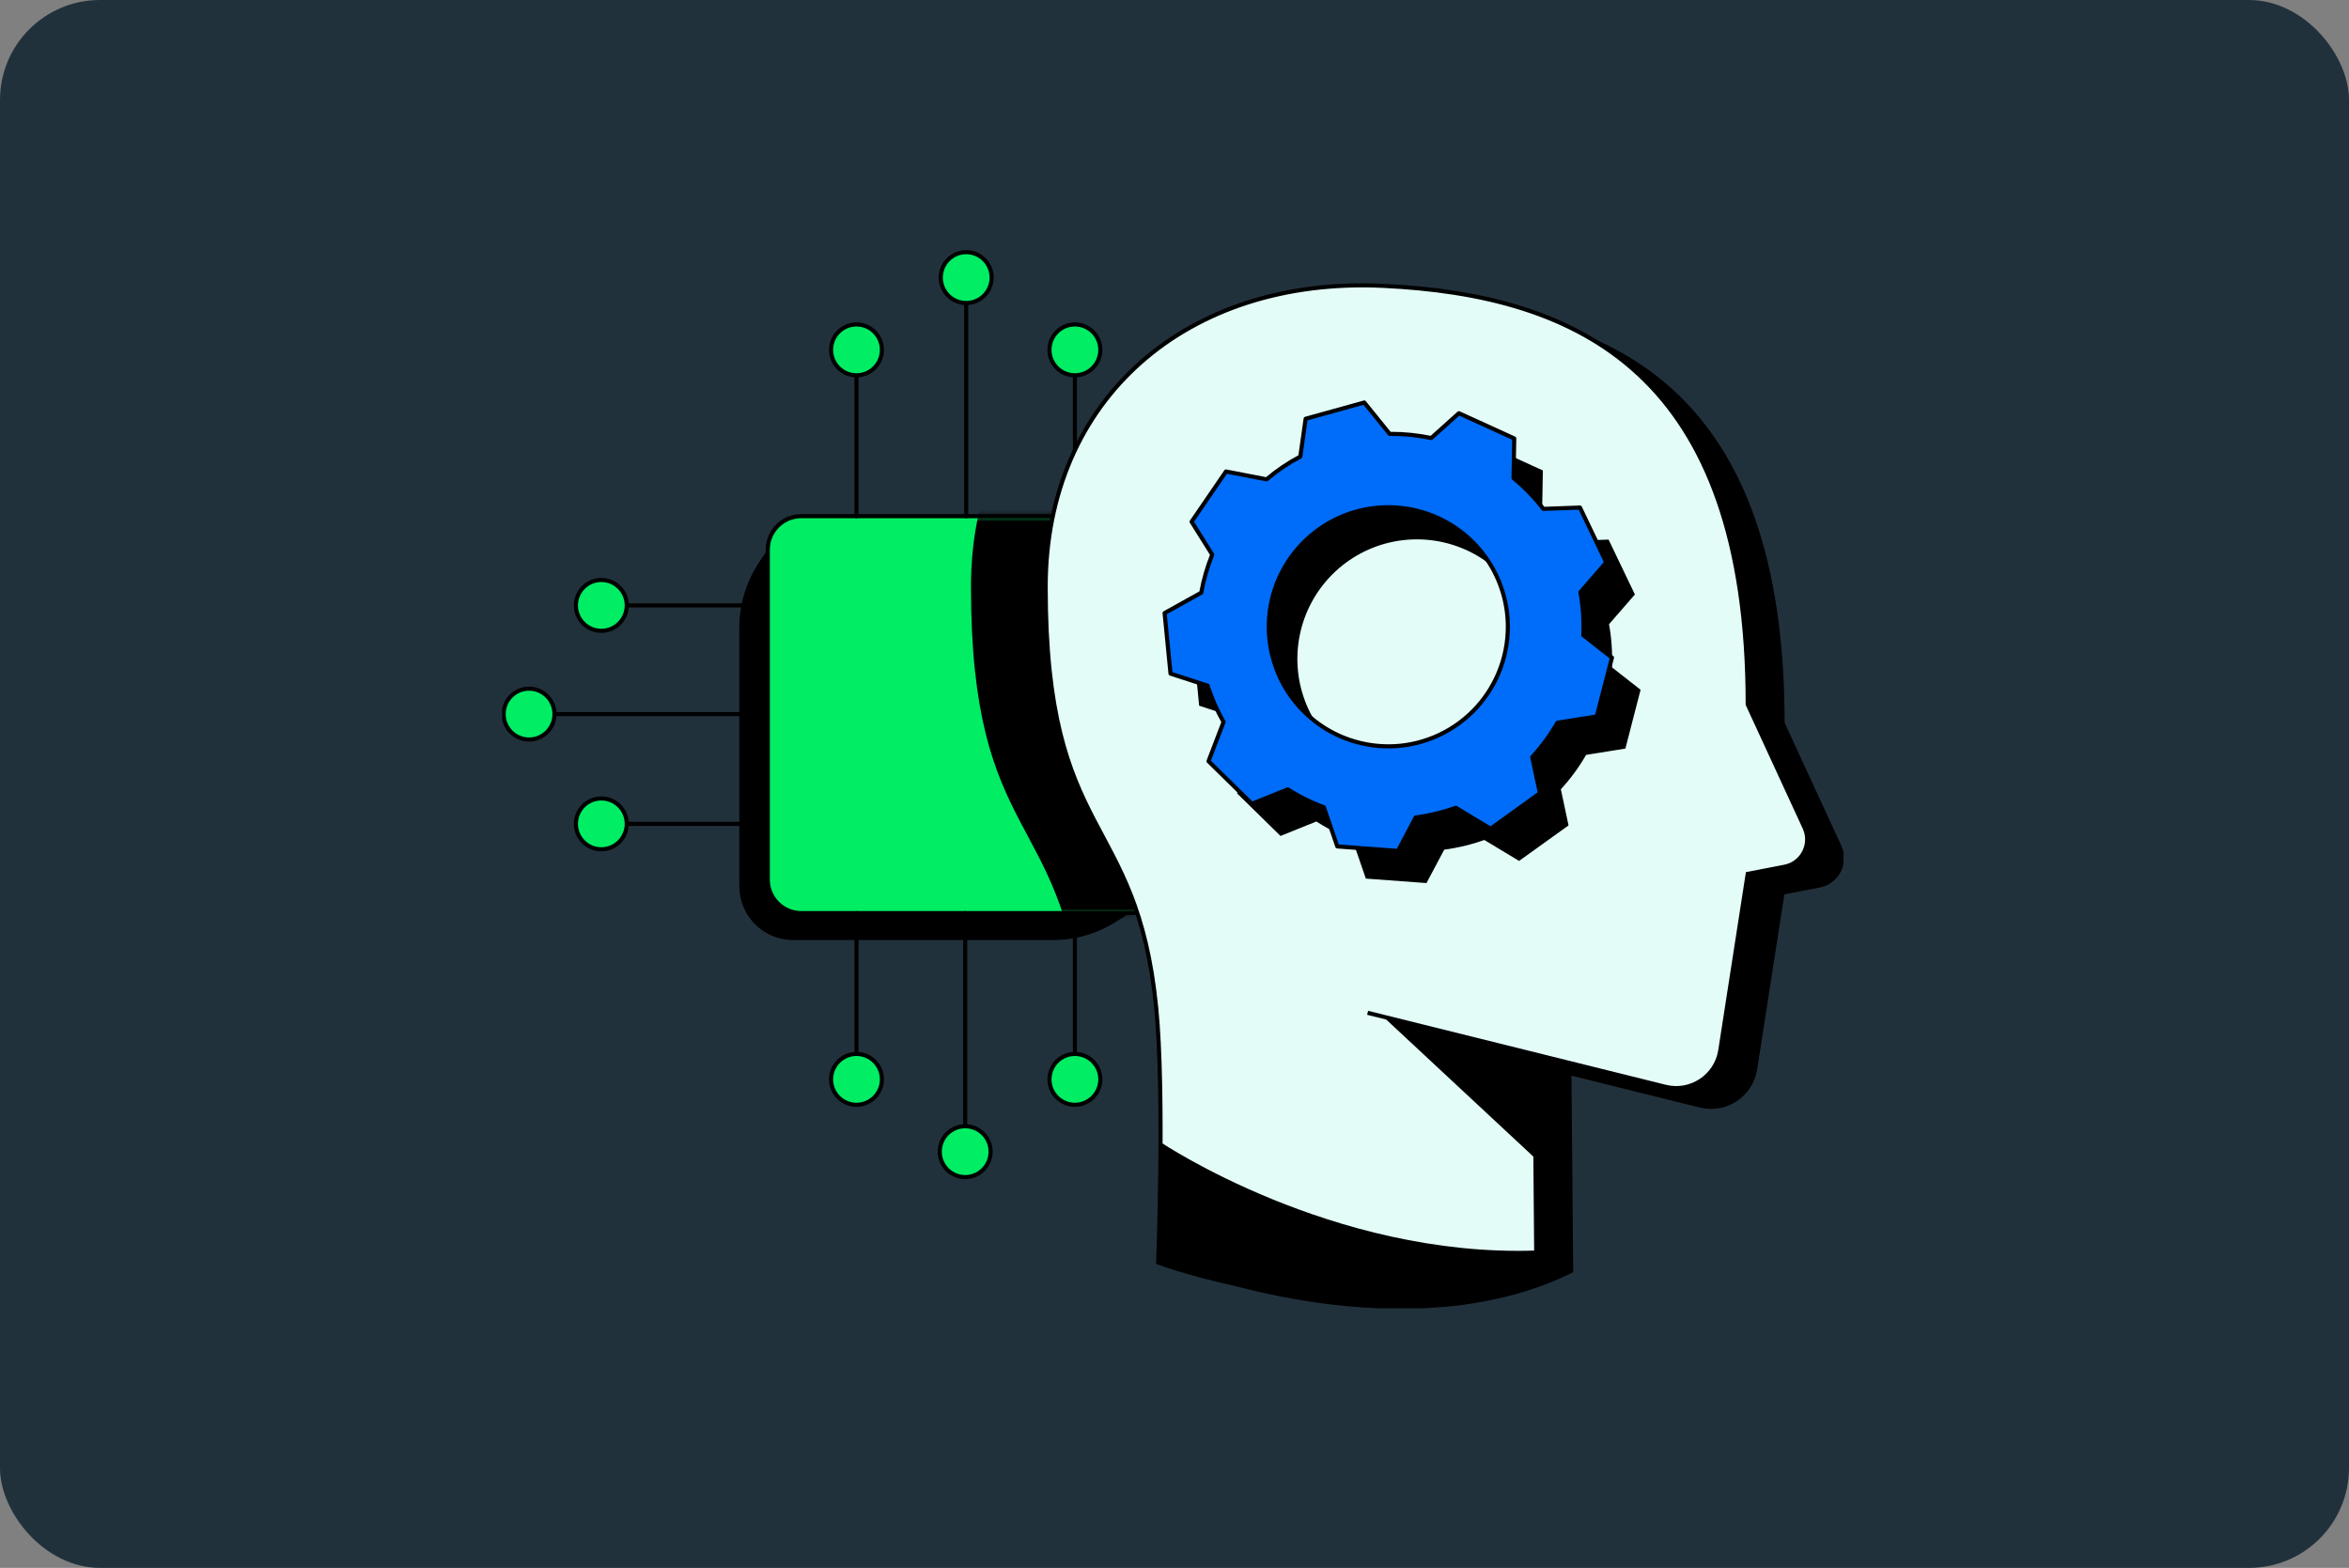 <?xml version="1.0" encoding="utf-8"?>
<svg xmlns="http://www.w3.org/2000/svg" width="376" height="251" viewBox="0 0 376 251" fill="none">
<rect x="0" y="0" width="376" height="251" fill="#808080" stroke="none"/>
<g clip-path="url(#clip0_749_527)">
<rect width="376" height="251" rx="16" fill="#21313C"/>
<g clip-path="url(#clip1_749_527)">
<path d="M264.613 70.876C266.129 70.876 267.357 69.647 267.357 68.131C267.357 66.615 266.129 65.386 264.613 65.386C263.098 65.386 261.869 66.615 261.869 68.131C261.869 69.647 263.098 70.876 264.613 70.876Z" fill="#00ED64" stroke="black" stroke-width="0.656" stroke-linecap="round" stroke-linejoin="round"/>
<path d="M124.821 85.61L121.74 90.262C119.737 93.285 118.67 96.834 118.67 100.462V141.885C118.67 146.459 122.374 150.164 126.946 150.164H168.564C172.063 150.164 175.485 149.17 178.439 147.297L183.917 143.826" fill="black"/>
<path d="M124.821 85.61L121.74 90.262C119.737 93.285 118.67 96.834 118.67 100.462V141.885C118.67 146.459 122.374 150.164 126.946 150.164H168.564C172.063 150.164 175.485 149.17 178.439 147.297L183.917 143.826" stroke="black" stroke-width="0.656" stroke-miterlimit="10"/>
<path d="M181.059 82.631H128.26C125.299 82.631 122.898 85.032 122.898 87.994V140.812C122.898 143.775 125.299 146.176 128.26 146.176H181.059C184.02 146.176 186.42 143.775 186.42 140.812V87.994C186.42 85.032 184.02 82.631 181.059 82.631Z" fill="#00ED64" stroke="black" stroke-width="0.656" stroke-linecap="round" stroke-linejoin="round"/>
<path d="M154.66 82.631V48.506" stroke="black" stroke-width="0.656" stroke-linecap="round" stroke-linejoin="round"/>
<path d="M154.66 48.511C156.907 48.511 158.729 46.688 158.729 44.44C158.729 42.192 156.907 40.369 154.66 40.369C152.412 40.369 150.59 42.192 150.59 44.44C150.59 46.688 152.412 48.511 154.66 48.511Z" fill="#00ED64" stroke="black" stroke-width="0.656" stroke-linecap="round" stroke-linejoin="round"/>
<path d="M172.059 82.631V60.081" stroke="black" stroke-width="0.656" stroke-linecap="round" stroke-linejoin="round"/>
<path d="M172.058 60.081C174.306 60.081 176.128 58.258 176.128 56.01C176.128 53.761 174.306 51.939 172.058 51.939C169.81 51.939 167.988 53.761 167.988 56.01C167.988 58.258 169.81 60.081 172.058 60.081Z" fill="#00ED64" stroke="black" stroke-width="0.656" stroke-linecap="round" stroke-linejoin="round"/>
<path d="M137.098 82.631V60.081" stroke="black" stroke-width="0.656" stroke-linecap="round" stroke-linejoin="round"/>
<path d="M137.097 60.081C139.345 60.081 141.167 58.258 141.167 56.01C141.167 53.761 139.345 51.939 137.097 51.939C134.849 51.939 133.027 53.761 133.027 56.01C133.027 58.258 134.849 60.081 137.097 60.081Z" fill="#00ED64" stroke="black" stroke-width="0.656" stroke-linecap="round" stroke-linejoin="round"/>
<path d="M154.496 146.176V180.295" stroke="black" stroke-width="0.656" stroke-linecap="round" stroke-linejoin="round"/>
<path d="M154.495 188.438C156.743 188.438 158.565 186.615 158.565 184.367C158.565 182.118 156.743 180.295 154.495 180.295C152.248 180.295 150.426 182.118 150.426 184.367C150.426 186.615 152.248 188.438 154.495 188.438Z" fill="#00ED64" stroke="black" stroke-width="0.656" stroke-linecap="round" stroke-linejoin="round"/>
<path d="M137.098 146.176V168.726" stroke="black" stroke-width="0.656" stroke-linecap="round" stroke-linejoin="round"/>
<path d="M137.097 176.863C139.345 176.863 141.167 175.041 141.167 172.792C141.167 170.544 139.345 168.721 137.097 168.721C134.849 168.721 133.027 170.544 133.027 172.792C133.027 175.041 134.849 176.863 137.097 176.863Z" fill="#00ED64" stroke="black" stroke-width="0.656" stroke-linecap="round" stroke-linejoin="round"/>
<path d="M172.059 146.176V168.726" stroke="black" stroke-width="0.656" stroke-linecap="round" stroke-linejoin="round"/>
<path d="M172.058 176.863C174.306 176.863 176.128 175.041 176.128 172.792C176.128 170.544 174.306 168.721 172.058 168.721C169.81 168.721 167.988 170.544 167.988 172.792C167.988 175.041 169.81 176.863 172.058 176.863Z" fill="#00ED64" stroke="black" stroke-width="0.656" stroke-linecap="round" stroke-linejoin="round"/>
<path d="M122.864 114.318H88.752" stroke="black" stroke-width="0.656" stroke-linecap="round" stroke-linejoin="round"/>
<path d="M84.687 118.389C86.934 118.389 88.757 116.566 88.757 114.318C88.757 112.07 86.934 110.247 84.687 110.247C82.439 110.247 80.617 112.07 80.617 114.318C80.617 116.566 82.439 118.389 84.687 118.389Z" fill="#00ED64" stroke="black" stroke-width="0.656" stroke-linecap="round" stroke-linejoin="round"/>
<path d="M122.864 96.917H100.322" stroke="black" stroke-width="0.656" stroke-linecap="round" stroke-linejoin="round"/>
<path d="M96.253 100.988C98.501 100.988 100.323 99.165 100.323 96.917C100.323 94.668 98.501 92.846 96.253 92.846C94.006 92.846 92.184 94.668 92.184 96.917C92.184 99.165 94.006 100.988 96.253 100.988Z" fill="#00ED64" stroke="black" stroke-width="0.656" stroke-linecap="round" stroke-linejoin="round"/>
<path d="M122.864 131.89H100.322" stroke="black" stroke-width="0.656" stroke-linecap="round" stroke-linejoin="round"/>
<path d="M96.253 135.961C98.501 135.961 100.323 134.138 100.323 131.89C100.323 129.642 98.501 127.819 96.253 127.819C94.006 127.819 92.184 129.642 92.184 131.89C92.184 134.138 94.006 135.961 96.253 135.961Z" fill="#00ED64" stroke="black" stroke-width="0.656" stroke-linecap="round" stroke-linejoin="round"/>
<mask id="mask0_749_527" style="mask-type:luminance" maskUnits="userSpaceOnUse" x="122" y="82" width="65" height="65">
<path d="M181.061 82.631H128.262C125.301 82.631 122.9 85.032 122.9 87.994V140.812C122.9 143.775 125.301 146.176 128.262 146.176H181.061C184.022 146.176 186.422 143.775 186.422 140.812V87.994C186.422 85.032 184.022 82.631 181.061 82.631Z" fill="white"/>
</mask>
<g mask="url(#mask0_749_527)">
<path d="M233.674 168.779L233.957 202.114C207.882 215.006 173.428 202.114 173.428 202.114C173.428 202.114 174.481 175.162 173.116 161.325C170.011 129.764 155.424 134.937 155.424 93.948C155.424 63.826 178.092 44.274 209.441 45.761C240.79 47.248 267.796 59.76 267.796 112.768L276.901 132.509C278.114 135.137 276.54 138.209 273.699 138.755L267.796 139.896L263.41 168.141C262.767 172.29 258.702 174.991 254.627 173.982L206.956 162.139" fill="black"/>
</g>
<path d="M251.209 171.788L251.492 203.46C225.417 216.351 190.963 203.46 190.963 203.46C190.963 203.46 192.016 178.17 190.651 164.328C187.547 132.768 172.959 137.941 172.959 96.951C172.959 66.829 195.627 47.278 226.976 48.765C258.325 50.252 285.332 62.763 285.332 115.771L294.436 135.513C295.65 138.141 294.075 141.212 291.234 141.758L285.332 142.899L280.945 171.144C280.302 175.293 276.237 177.994 272.162 176.985L224.491 165.142" fill="black"/>
<path d="M251.209 171.788L251.492 203.46C225.417 216.351 190.963 203.46 190.963 203.46C190.963 203.46 192.016 178.17 190.651 164.328C187.547 132.768 172.959 137.941 172.959 96.951C172.959 66.829 195.627 47.278 226.976 48.765C258.325 50.252 285.332 62.763 285.332 115.771L294.436 135.513C295.65 138.141 294.075 141.212 291.234 141.758L285.332 142.899L280.945 171.144C280.302 175.293 276.237 177.994 272.162 176.985L224.491 165.142" stroke="black" stroke-width="0.656" stroke-miterlimit="10"/>
<path d="M245.629 168.779L245.912 202.114C219.837 215.006 185.383 202.114 185.383 202.114C185.383 202.114 186.436 175.162 185.071 161.325C181.966 129.764 167.379 134.937 167.379 93.948C167.379 63.826 190.047 44.274 221.396 45.761C252.745 47.248 279.752 59.76 279.752 112.768L288.856 132.509C290.07 135.137 288.495 138.209 285.654 138.755L279.752 139.896L275.365 168.141C274.722 172.29 270.657 174.991 266.582 173.982L218.911 162.139" fill="#E3FCF7"/>
<path d="M245.629 168.779L245.912 202.114C219.837 215.006 185.383 202.114 185.383 202.114C185.383 202.114 186.436 175.162 185.071 161.325C181.966 129.764 167.379 134.937 167.379 93.948C167.379 63.826 190.047 44.274 221.396 45.761C252.745 47.248 279.752 59.76 279.752 112.768L288.856 132.509C290.07 135.137 288.495 138.209 285.654 138.755L279.752 139.896L275.365 168.141C274.722 172.29 270.657 174.991 266.582 173.982L218.911 162.139" stroke="black" stroke-width="0.656" stroke-miterlimit="10"/>
<path d="M258.023 106.819V106.8C258.116 104.503 257.964 102.202 257.56 99.945V99.925L259.919 97.21L261.669 95.196L261.693 95.167L257.482 86.381L251.633 86.59L251.614 86.571C250.215 84.767 248.626 83.119 246.867 81.666L246.847 81.646L246.964 75.313L238.098 71.276L237.124 72.153L233.727 75.215L233.683 75.259H233.663C231.548 74.811 229.394 74.586 227.235 74.582H227.02L222.955 69.56L213.573 72.163L212.72 78.209L212.701 78.228C210.79 79.233 208.996 80.447 207.354 81.841L207.334 81.861L200.833 80.618L195.33 88.653L198.63 93.918V93.938C197.835 95.893 197.245 97.926 196.87 99.998V100.018L191.002 103.28L191.947 112.973L197.884 114.913V114.933C198.527 116.932 199.375 118.862 200.413 120.691L200.433 120.71L198.015 127.005L204.966 133.826L210.707 131.51L210.727 131.529C211.921 132.29 213.168 132.968 214.455 133.558C215.094 133.831 215.766 134.118 216.444 134.372H216.463L218.627 140.652L228.336 141.368L231.173 136.02H231.192C231.738 135.947 232.284 135.859 232.82 135.757C233.424 135.64 234.019 135.518 234.628 135.362C234.828 135.313 235.028 135.259 235.223 135.206C236.022 134.996 236.807 134.752 237.582 134.474H237.601L243.158 137.824L245.824 135.908L251.073 132.139L249.84 126.351L249.859 126.332C251.394 124.664 252.74 122.831 253.875 120.866L253.895 120.847L260.114 119.847H260.172L262.604 110.423L258.013 106.824L258.023 106.819ZM226.801 124.621C223.019 124.621 219.319 123.499 216.171 121.398C213.022 119.296 210.571 116.303 209.123 112.807C207.676 109.311 207.295 105.459 208.036 101.749C208.772 98.034 210.595 94.625 213.271 91.949C215.947 89.272 219.353 87.448 223.067 86.712C226.776 85.976 230.627 86.351 234.121 87.799C237.616 89.248 240.604 91.7 242.709 94.85C244.81 97.999 245.936 101.7 245.936 105.484C245.936 110.559 243.918 115.43 240.331 119.018C236.744 122.607 231.874 124.625 226.801 124.625V124.621Z" fill="black"/>
<path d="M253.442 101.676V101.656C253.539 99.365 253.383 97.068 252.984 94.811V94.791L255.338 92.08L257.088 90.067L257.112 90.042L252.901 81.251L247.052 81.466L247.033 81.447C245.634 79.642 244.045 77.995 242.286 76.542L242.266 76.522L242.383 70.189L233.522 66.151L232.547 67.029L229.15 70.076L229.106 70.12H229.087C226.972 69.677 224.817 69.452 222.653 69.457H222.439L218.374 64.435L208.992 67.039L208.139 73.085L208.119 73.104C206.209 74.109 204.415 75.323 202.768 76.717L202.748 76.737L196.242 75.479L190.739 83.519L194.039 88.784V88.804C193.249 90.759 192.659 92.792 192.284 94.864V94.884L186.416 98.146L187.362 107.839L193.308 109.769V109.789C193.951 111.788 194.799 113.719 195.837 115.547L195.857 115.566L193.444 121.861L200.394 128.682L206.136 126.366L206.155 126.386C207.354 127.146 208.607 127.824 209.898 128.414C210.537 128.687 211.21 128.975 211.887 129.223H211.907L214.061 135.503L223.77 136.22L226.606 130.866H226.626C227.172 130.793 227.717 130.71 228.258 130.608C228.863 130.491 229.453 130.369 230.067 130.208C230.266 130.159 230.466 130.106 230.661 130.052C231.456 129.842 232.24 129.594 233.02 129.321H233.04L238.596 132.67L241.262 130.754L246.497 126.98L245.259 121.203L245.278 121.183C246.813 119.511 248.159 117.678 249.294 115.718L249.314 115.698L255.533 114.703H255.591L258.023 105.279L253.432 101.681L253.442 101.676ZM222.225 119.477C218.442 119.477 214.743 118.355 211.595 116.254C208.446 114.153 205.994 111.159 204.547 107.663C203.099 104.167 202.719 100.315 203.46 96.605C204.196 92.89 206.019 89.482 208.695 86.805C211.37 84.128 214.777 82.305 218.491 81.568C222.2 80.832 226.051 81.208 229.545 82.656C233.04 84.104 236.032 86.556 238.133 89.706C240.234 92.856 241.359 96.556 241.359 100.34C241.359 105.415 239.342 110.286 235.754 113.875C232.167 117.463 227.298 119.482 222.225 119.482V119.477Z" fill="#006CFA" stroke="black" stroke-width="0.656" stroke-linecap="round" stroke-linejoin="round"/>
<path d="M245.517 185.225L221.396 162.758L245.63 168.78" fill="black"/>
<path d="M185.779 182.86C185.779 182.86 213.253 201.339 245.908 200.193L245.923 202.124C245.923 202.124 233.148 209.145 214.008 207.619C194.868 206.093 185.389 202.124 185.389 202.124" fill="black"/>
</g>
</g>
<defs>
<clipPath id="clip0_749_527">
<rect width="376" height="251" fill="white"/>
</clipPath>
<clipPath id="clip1_749_527">
<rect width="214.715" height="169.312" fill="white" transform="translate(80.375 40.125)"/>
</clipPath>
</defs>
</svg>
